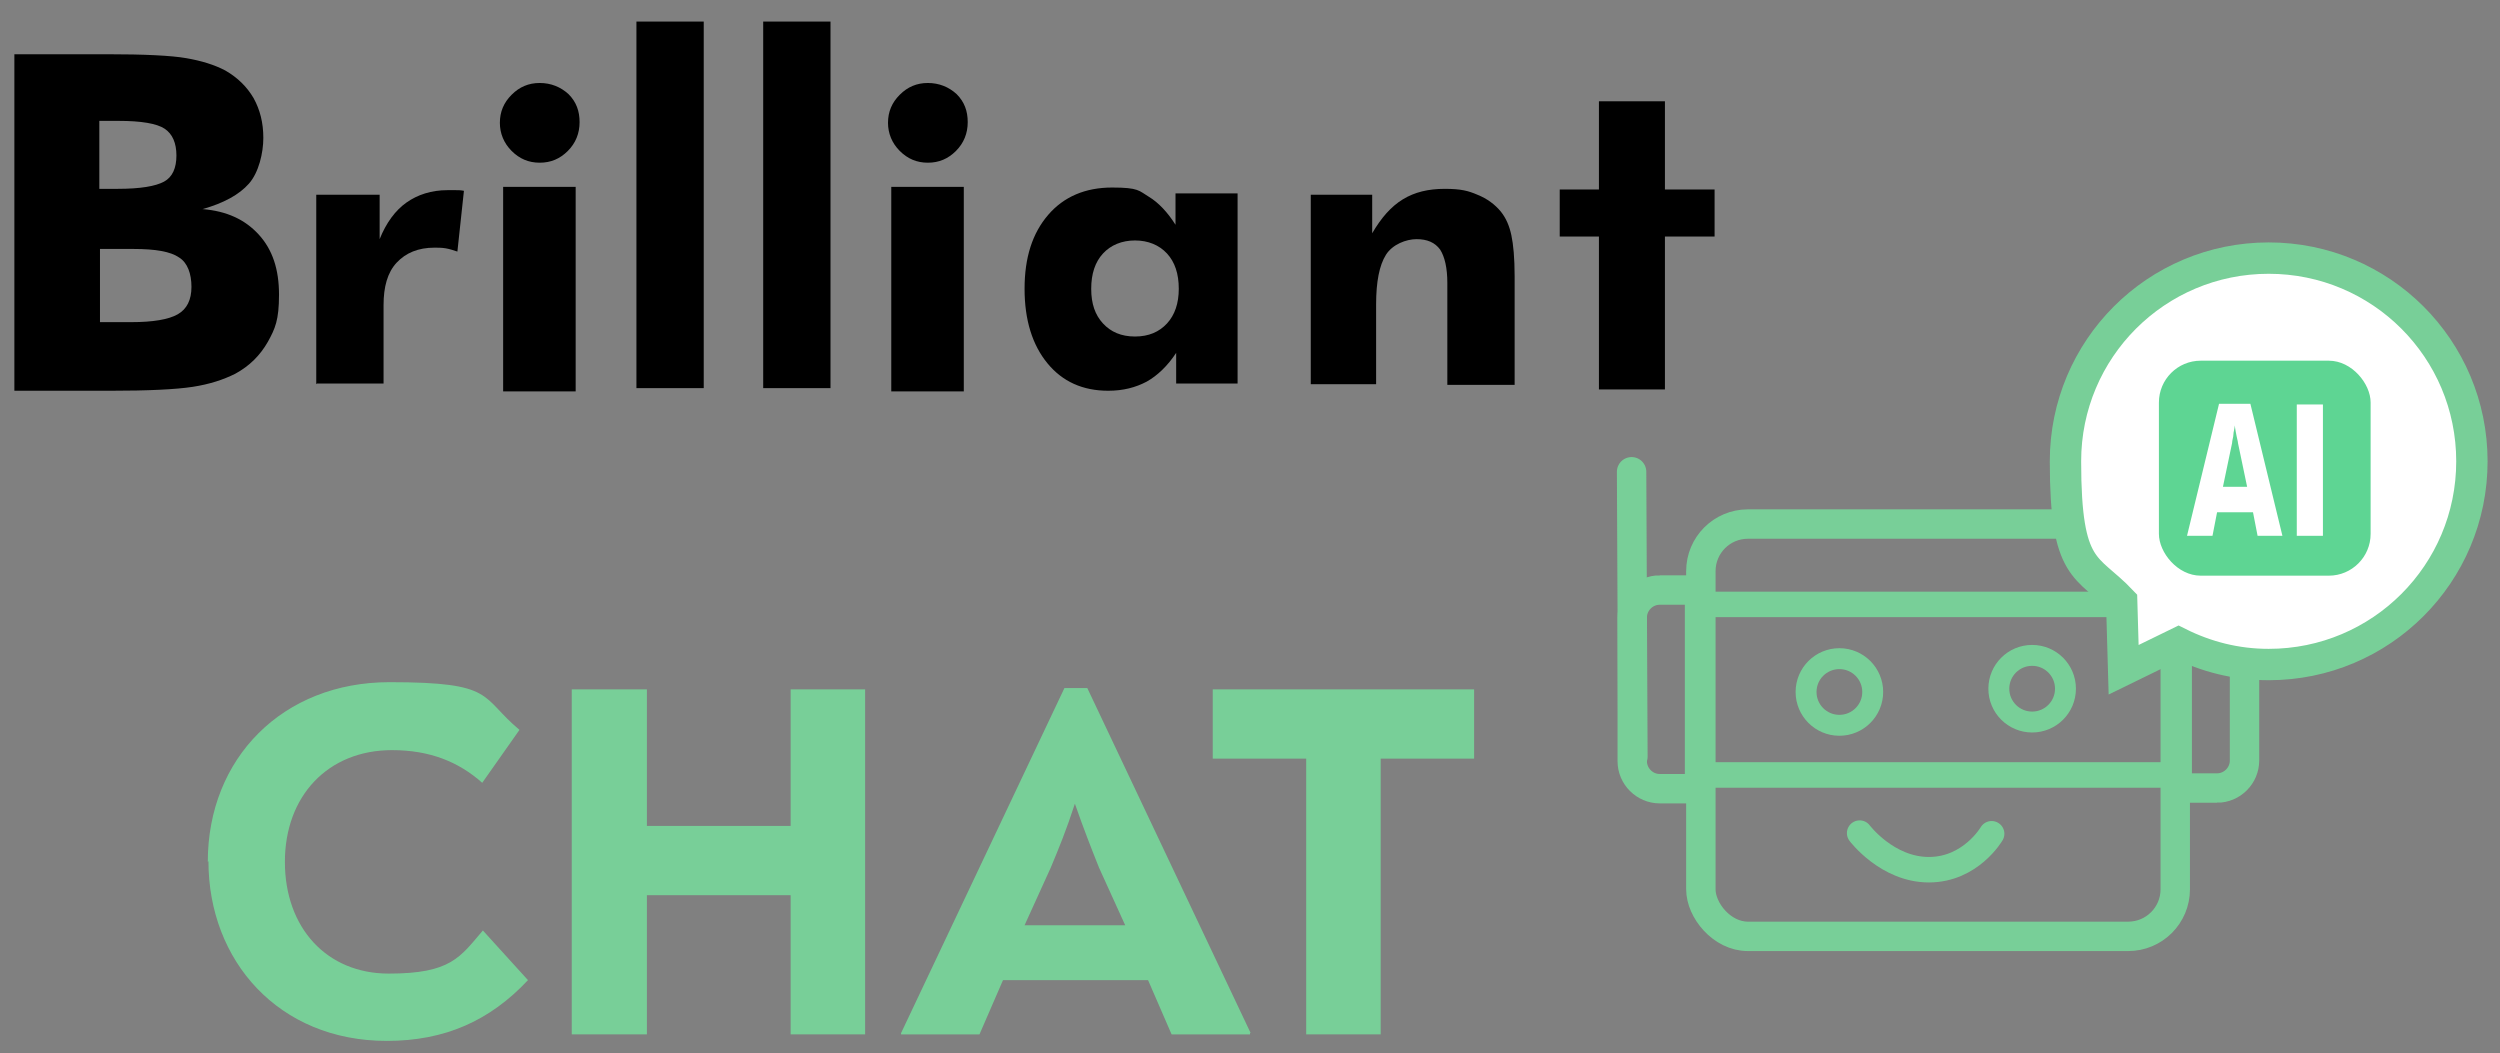 <svg xmlns="http://www.w3.org/2000/svg" xmlns:xlink="http://www.w3.org/1999/xlink" viewBox="0 0 382.6 161.2"><rect x="0" y="0" width="382.6" height="161.2" fill="#808080" stroke="none"/><defs><style>      .cls-1 {        fill: #000;      }      .cls-1, .cls-2, .cls-3, .cls-4 {        stroke-width: 0px;      }      .cls-5 {        stroke-width: 4.5px;      }      .cls-5, .cls-6, .cls-7, .cls-8, .cls-9, .cls-10 {        stroke: #78cf98;        stroke-miterlimit: 10;      }      .cls-5, .cls-6, .cls-8, .cls-9, .cls-10 {        fill: none;      }      .cls-5, .cls-9, .cls-10 {        stroke-linecap: round;      }      .cls-6 {        stroke-width: 4.5px;      }      .cls-2 {        fill: #5ed593;      }      .cls-7 {        stroke-width: 4.8px;      }      .cls-7, .cls-3 {        fill: #fff;      }      .cls-8 {        stroke-width: 3.2px;      }      .cls-9 {        stroke-width: 3.9px;      }      .cls-11 {        display: none;      }      .cls-4 {        fill: #78cf98;      }      .cls-10 {        stroke-width: 3.9px;      }    </style></defs><g id="Capa_2" data-name="Capa 2" class="cls-11"><image width="306" height="160" transform="translate(825.2 457.3) scale(.8)"></image><image width="306" height="160" transform="translate(922.4 574.7) scale(.8)"></image></g><g id="Capa_1" data-name="Capa 1"><g><rect class="cls-10" x="260.3" y="92.5" width="72.6" height="26.1"></rect><rect class="cls-6" x="260.3" y="80.2" width="72.6" height="63.1" rx="7.2" ry="7.2"></rect><path class="cls-6" d="M337.5,90.1h6.1v30.4h-6.1c-2.3,0-4.2-1.9-4.2-4.2v-22c0-2.3,1.9-4.2,4.2-4.2Z" transform="translate(676.8 210.7) rotate(-180)"></path><path class="cls-1" d="M2.2,59.8V8.3h14.1c5.8,0,9.9.2,12.2.6s4.3,1,6,1.9c1.9,1.1,3.3,2.5,4.3,4.2,1,1.8,1.5,3.8,1.5,6.1s-.7,5.3-2.2,7c-1.5,1.7-3.9,3-7.1,3.9,3.7.3,6.5,1.6,8.6,3.9,2.1,2.3,3.1,5.3,3.1,9.2s-.6,5.2-1.7,7.2c-1.2,2.1-2.8,3.7-5,4.9-1.8.9-3.9,1.6-6.5,2-2.6.4-6.8.6-12.7.6H2.2ZM15.2,28.9h2.8c3.5,0,5.8-.4,7.1-1.1s1.9-2.1,1.9-4-.6-3.3-1.8-4.1c-1.2-.8-3.6-1.2-7-1.2h-3v10.4ZM15.2,49.3h4.9c3.3,0,5.7-.4,7.1-1.2,1.4-.8,2.1-2.2,2.1-4.2s-.6-3.7-1.9-4.5c-1.3-.9-3.6-1.3-7-1.3h-5.1v11.2Z"></path><path class="cls-1" d="M48.4,58.8v-29h9.7v6.8c1-2.5,2.4-4.4,4.1-5.6,1.7-1.2,3.8-1.9,6.3-1.9s.8,0,1.2,0c.4,0,.8,0,1.3.1l-1,9.3c-.6-.2-1.2-.4-1.8-.5s-1.2-.1-1.7-.1c-2.5,0-4.4.8-5.8,2.3-1.4,1.5-2,3.7-2,6.5v12h-10.2Z"></path><path class="cls-1" d="M76.5,18.8c0-1.7.6-3.1,1.8-4.3,1.2-1.2,2.6-1.8,4.3-1.8s3.2.6,4.4,1.7c1.2,1.2,1.7,2.6,1.7,4.3s-.6,3.2-1.8,4.4c-1.2,1.2-2.6,1.8-4.3,1.8s-3.1-.6-4.3-1.8-1.8-2.7-1.8-4.3ZM77,59.9v-31.3h11.1v31.3h-11.1Z"></path><path class="cls-1" d="M135.9,18.8c0-1.7.6-3.1,1.8-4.3,1.2-1.2,2.6-1.8,4.3-1.8s3.2.6,4.4,1.7c1.2,1.2,1.7,2.6,1.7,4.3s-.6,3.2-1.8,4.4c-1.2,1.2-2.6,1.8-4.3,1.8s-3.1-.6-4.3-1.8-1.8-2.7-1.8-4.3ZM136.4,59.9v-31.3h11.1v31.3h-11.1Z"></path><path class="cls-1" d="M97.4,59.4V3.3h10.3v56.1h-10.3Z"></path><path class="cls-1" d="M116.8,59.4V3.3h10.3v56.1h-10.3Z"></path><path class="cls-1" d="M189.4,29.7v29h-9.4v-4.7c-1.3,2-2.9,3.5-4.5,4.4-1.7.9-3.6,1.4-5.9,1.4-3.9,0-7-1.4-9.3-4.2s-3.5-6.6-3.5-11.4,1.2-8.5,3.6-11.3,5.7-4.2,9.8-4.2,4.1.5,5.6,1.4,2.9,2.4,4.1,4.3v-4.8h9.5ZM180.4,44.2c0-2.3-.6-4.1-1.8-5.4-1.2-1.3-2.9-2-4.9-2s-3.7.7-4.9,2c-1.2,1.3-1.8,3.1-1.8,5.4s.6,4,1.8,5.3,2.8,2,4.9,2,3.7-.7,4.9-2,1.8-3.1,1.8-5.3Z"></path><path class="cls-1" d="M200.6,58.8v-29h9.4v5.9c1.4-2.4,2.9-4.1,4.7-5.2,1.8-1.1,3.9-1.6,6.4-1.6s3.6.3,5,.9c1.5.6,2.7,1.5,3.6,2.6.8,1,1.3,2.2,1.6,3.6.3,1.4.5,3.5.5,6.3v16.6h-10.3v-15.6c0-2.3-.4-4-1.1-5.1-.8-1.1-2-1.6-3.6-1.6s-3.7.8-4.7,2.4-1.5,4.1-1.5,7.6v12.2h-10.1Z"></path><path class="cls-1" d="M244.7,59.6v-23.4h-6v-7.2h6v-13.5h10.1v13.5h7.6v7.2h-7.6v23.4h-10.1Z"></path><path class="cls-1" d="M73.6,119.3"></path><g><path class="cls-4" d="M31.8,131.9c0-15.9,11.5-27.5,27.8-27.5s13.8,2.2,19.9,7.3l-5.7,8.1c-3.6-3.2-8-5-13.8-5-9.8,0-16.4,7-16.4,17.1s6.4,17.1,15.9,17.1,10.9-2.5,14.4-6.6l6.9,7.6c-5.8,6.2-12.7,9.3-21.6,9.3-16.6,0-27.3-12.3-27.3-27.5Z"></path><path class="cls-4" d="M87.5,105.5h11.5v20.9h22v-20.9h11.4v52.8h-11.4v-21.3h-22v21.3h-11.5v-52.8Z"></path><path class="cls-4" d="M191.3,158.1v.2h-12l-3.6-8.3h-22.2l-3.6,8.3h-12v-.2l25-52.8h3.5l25,52.8ZM160.8,132.8l-4,8.8h15.4l-4-8.8c-1.2-3-2.3-5.8-3.7-9.8-1.3,4-2.4,6.7-3.7,9.8Z"></path><path class="cls-4" d="M225.6,116.1h-14.3v42.2h-11.4v-42.2h-14.3v-10.6h40v10.6Z"></path></g><path class="cls-7" d="M347.2,39.5c-17.2,0-31.1,13.9-31.1,31.1s3.3,15.8,8.6,21.4l.3,10.5,8.4-4.1c4.2,2.1,8.8,3.3,13.8,3.3,17.2,0,31.1-13.9,31.1-31.1s-13.9-31.1-31.1-31.1Z"></path><path class="cls-6" d="M254,90.3h6.1v30.4h-6.1c-2.3,0-4.2-1.9-4.2-4.2v-22c0-2.3,1.9-4.2,4.2-4.2Z"></path><circle class="cls-8" cx="281.5" cy="105.9" r="5.1"></circle><circle class="cls-8" cx="311" cy="105.4" r="5.1"></circle><line class="cls-5" x1="249.7" y1="72.2" x2="249.9" y2="115.8"></line><path class="cls-9" d="M284.6,127.5s4.2,5.6,10.6,5.6,9.6-5.5,9.6-5.5"></path><g><rect class="cls-2" x="330.4" y="55.2" width="32.4" height="32.9" rx="6.4" ry="6.4"></rect><path class="cls-3" d="M334.7,82l4.9-20.2h4.8l4.9,20.2h-3.8l-.7-3.6h-5.5l-.7,3.6h-3.8ZM340.1,74.5h3.8l-1.4-6.7c0-.2-.1-.5-.2-1s-.2-1-.3-1.7c0,.5-.2,1-.2,1.4s-.2.9-.2,1.3l-1.4,6.7Z"></path><path class="cls-3" d="M351.5,82v-20.1h4v20.1h-4Z"></path></g></g></g></svg>